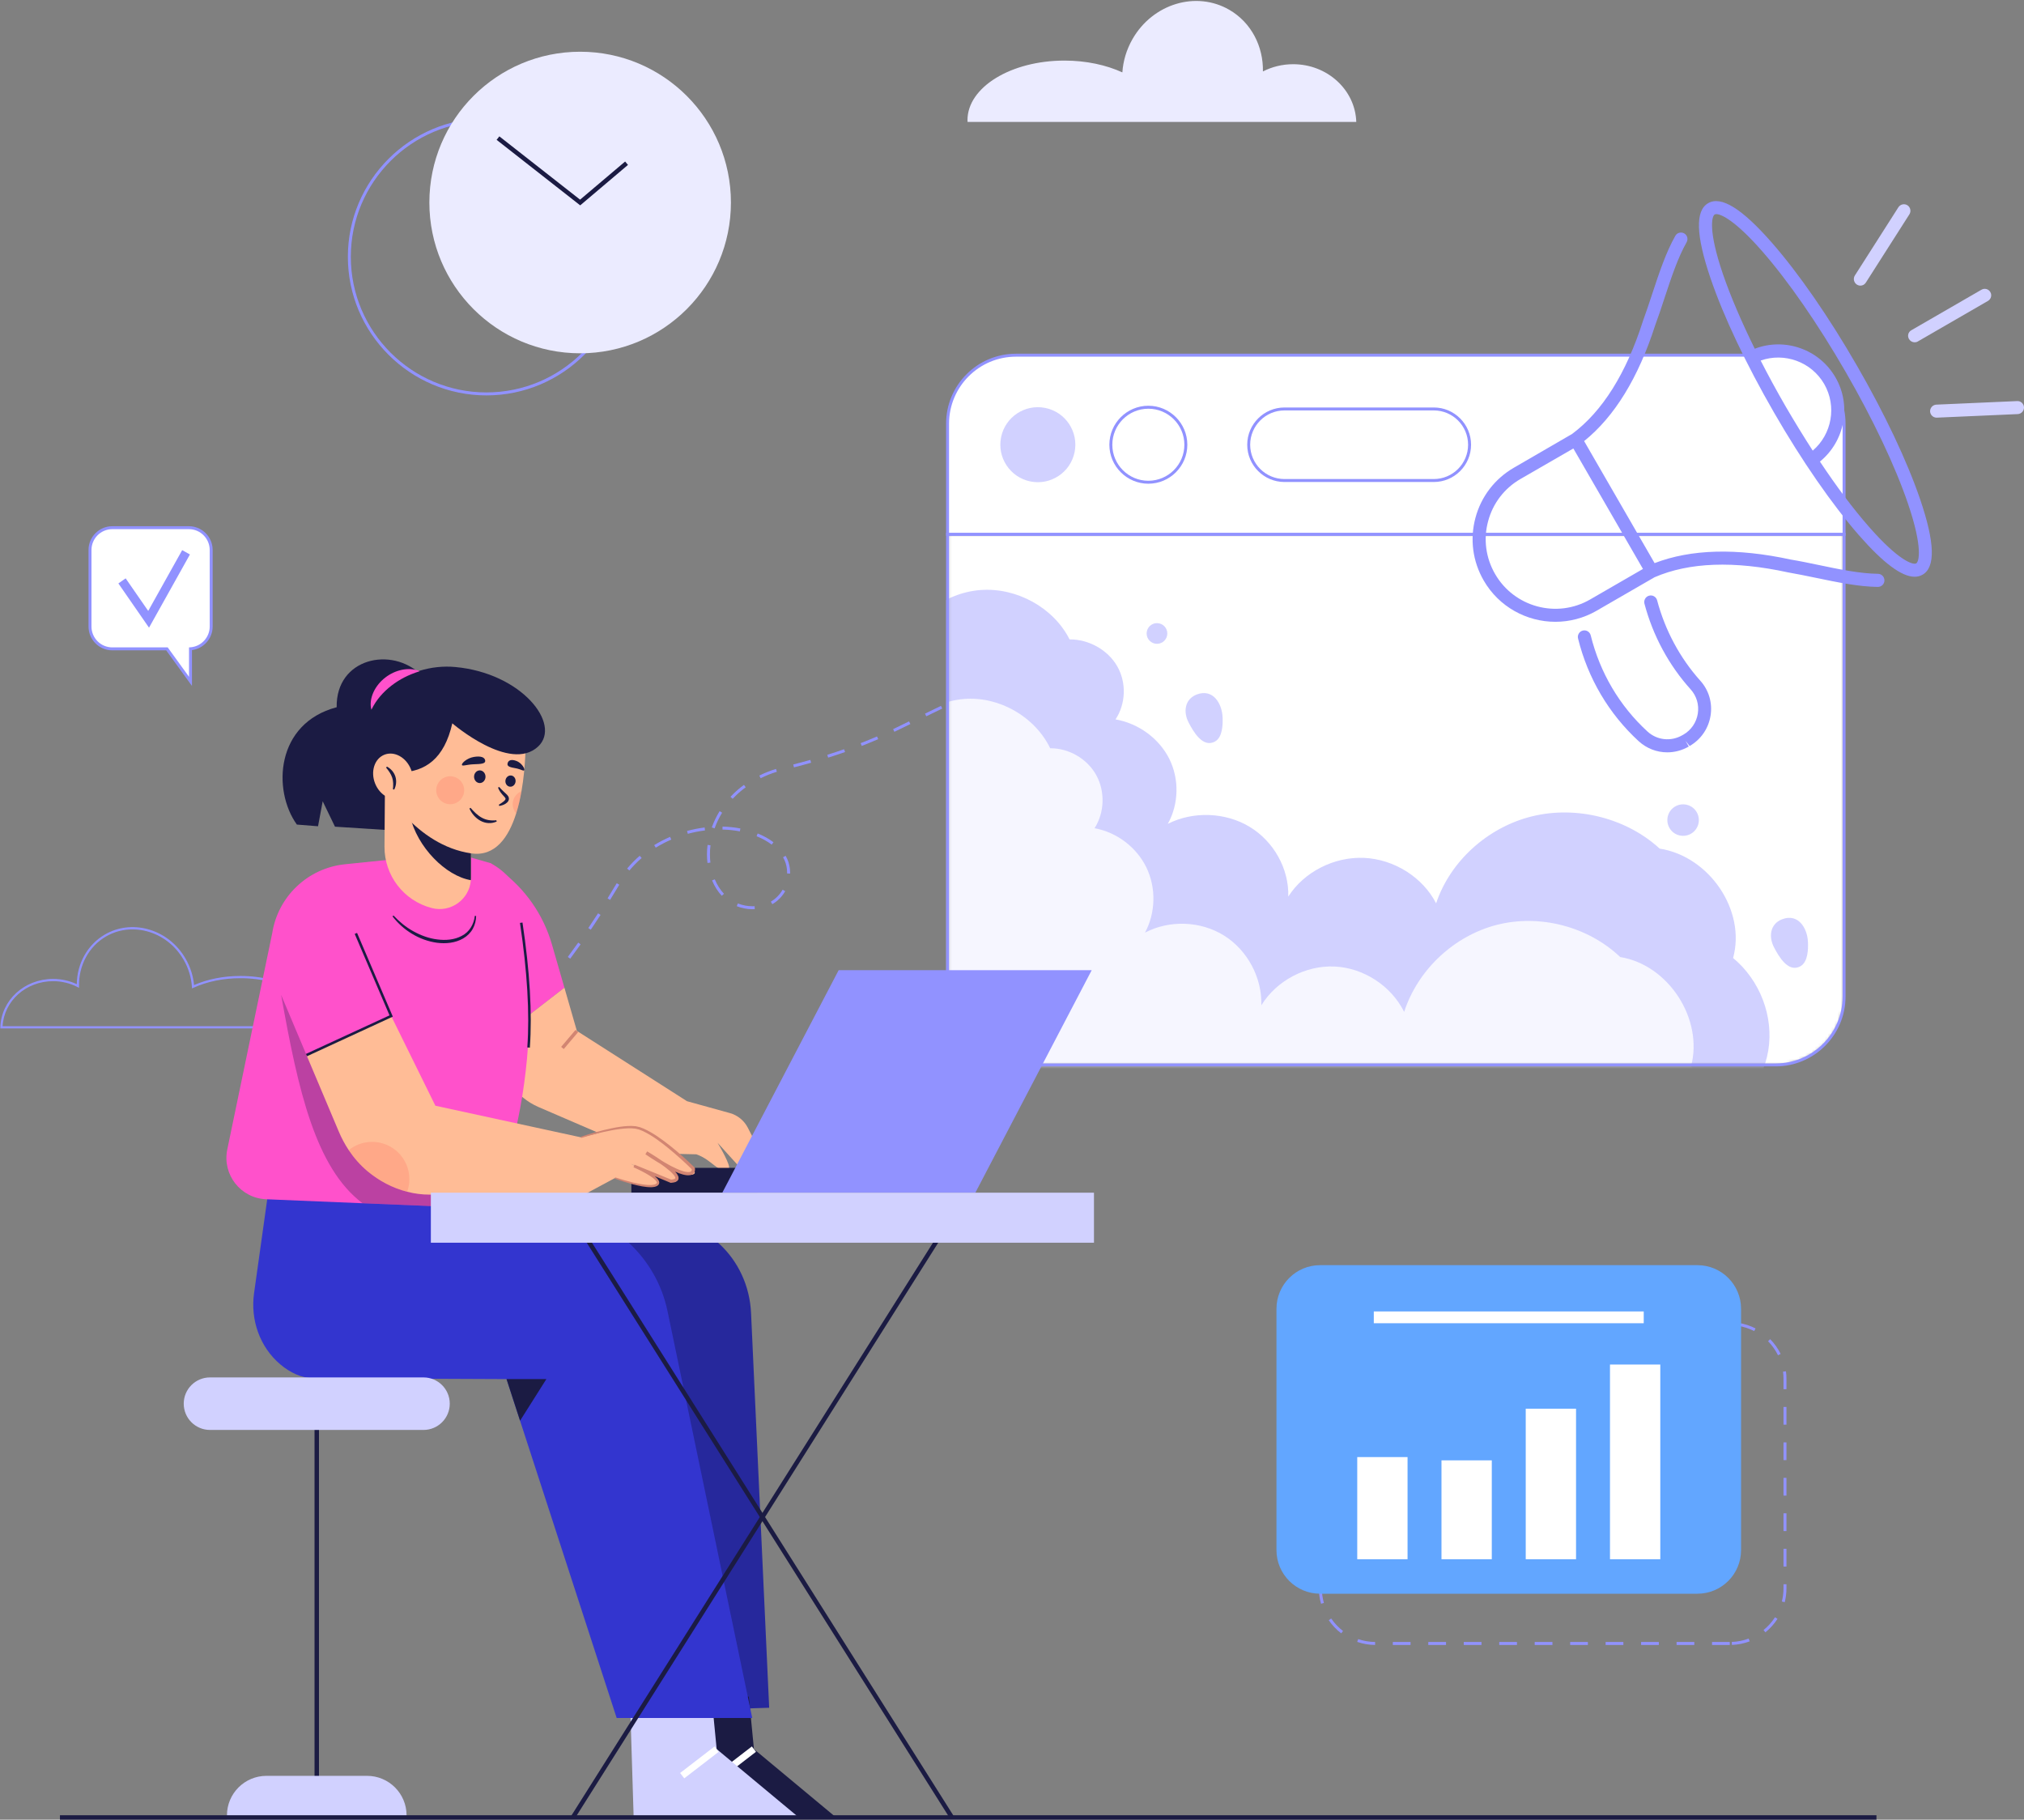 <svg width="624" height="561" viewBox="0 0 624 561" fill="none" xmlns="http://www.w3.org/2000/svg">
<rect x="0" y="0" width="624" height="561" fill="#808080" stroke="none"/>
<path d="M146.386 327.958L145.756 327.298L149.711 323.525L150.341 324.185L146.386 327.958ZM154.289 320.387L153.647 319.738C154.934 318.473 156.221 317.169 157.482 315.856L158.138 316.487C156.873 317.803 155.579 319.115 154.289 320.387ZM161.881 312.485L161.207 311.872C162.417 310.546 163.635 309.171 164.827 307.79L165.515 308.388C164.316 309.776 163.095 311.154 161.881 312.488V312.485ZM169.044 304.192L168.34 303.613C169.478 302.228 170.626 300.795 171.748 299.355L172.466 299.917C171.336 301.364 170.185 302.8 169.044 304.192ZM175.787 295.561L175.058 295.018C176.126 293.582 177.209 292.095 178.266 290.604L179.009 291.132C177.945 292.63 176.862 294.121 175.791 295.565L175.787 295.561ZM182.129 286.627L181.375 286.117C182.395 284.611 183.401 283.095 184.389 281.568L185.155 282.064C184.163 283.594 183.154 285.118 182.129 286.631V286.627ZM232.055 280.31C230.375 280.31 228.676 279.986 227.145 279.374L227.484 278.528C228.909 279.097 230.488 279.399 232.055 279.399C232.281 279.377 232.449 279.395 232.645 279.384L232.689 280.296C232.478 280.307 232.226 280.296 232.055 280.31ZM238.106 278.754L237.65 277.967C239.152 277.099 240.406 275.831 241.284 274.296L242.075 274.748C241.12 276.425 239.746 277.81 238.106 278.754ZM188.085 277.438L187.313 276.957C188.271 275.411 189.215 273.855 190.145 272.291L190.928 272.758C189.995 274.329 189.048 275.889 188.085 277.438ZM222.527 276.17C221.302 274.85 220.292 273.261 219.527 271.442L220.365 271.088C221.087 272.809 222.038 274.307 223.194 275.55L222.527 276.17ZM243.584 269.317L242.673 269.299V269.055C242.673 267.688 242.396 266.35 241.871 265.184C241.732 264.877 241.583 264.582 241.419 264.294L242.214 263.846C242.392 264.159 242.556 264.48 242.702 264.808C243.281 266.091 243.588 267.56 243.588 269.055V269.317H243.584ZM194.045 268.362L193.345 267.775C194.526 266.365 195.835 265.038 197.227 263.831L197.825 264.52C196.469 265.694 195.197 266.988 194.045 268.362ZM218.116 266.047C218.014 265.184 217.96 264.298 217.96 263.412C217.96 262.446 218.022 261.462 218.146 260.485L219.05 260.598C218.929 261.539 218.871 262.486 218.871 263.412C218.871 264.261 218.922 265.111 219.02 265.938L218.116 266.047ZM202.17 261.331L201.688 260.554C203.234 259.596 204.885 258.739 206.595 258.003L206.955 258.841C205.286 259.559 203.679 260.398 202.17 261.331ZM237.912 260.39C236.586 259.381 235.018 258.51 233.258 257.799L233.597 256.953C235.437 257.693 237.074 258.608 238.463 259.665L237.912 260.39ZM212.055 257.062L211.814 256.184C213.593 255.699 215.419 255.338 217.238 255.112L217.351 256.016C215.576 256.239 213.793 256.589 212.055 257.062ZM228.096 256.308C226.369 255.98 224.568 255.79 222.738 255.747L222.76 254.835C224.637 254.883 226.489 255.076 228.264 255.415L228.093 256.312L228.096 256.308ZM220.307 255.386L219.45 255.08C220.074 253.352 220.883 251.668 221.856 250.075L222.633 250.553C221.689 252.091 220.908 253.716 220.307 255.389V255.386ZM225.88 246.273L225.213 245.654C225.479 245.369 225.749 245.089 226.03 244.812C227.047 243.802 228.169 242.847 229.365 241.976L229.904 242.712C228.745 243.561 227.659 244.484 226.671 245.464C226.401 245.73 226.139 246.004 225.88 246.277V246.273ZM234.504 239.92L234.1 239.104C235.747 238.287 237.479 237.598 239.243 237.059L239.509 237.93C237.788 238.455 236.104 239.125 234.504 239.92ZM244.783 236.574L244.557 235.692C246.34 235.236 248.111 234.759 249.824 234.27L250.072 235.145C248.352 235.634 246.573 236.115 244.783 236.57V236.574ZM255.325 233.578L255.051 232.707C256.808 232.153 258.55 231.577 260.227 230.99L260.53 231.85C258.846 232.437 257.092 233.02 255.328 233.574L255.325 233.578ZM265.673 229.958L265.345 229.109C267.051 228.446 268.749 227.753 270.389 227.046L270.75 227.881C269.099 228.591 267.39 229.291 265.676 229.958H265.673ZM275.74 225.61L275.347 224.79L280.264 222.402L280.661 223.222L275.74 225.613V225.61ZM285.578 220.831L285.181 220.011L290.098 217.62L290.495 218.44L285.578 220.831ZM295.412 216.049L295.015 215.229L299.932 212.838L300.329 213.658L295.412 216.049ZM305.246 211.267L304.849 210.447L309.766 208.055L310.164 208.876L305.246 211.267ZM315.081 206.488L314.683 205.668L319.6 203.277L319.998 204.097L315.081 206.488Z" fill="#9192FF"/>
<path d="M298.281 37.036C298.281 37.225 298.281 37.404 298.303 37.593H418.14C417.83 27.715 409.227 19.795 398.682 19.795C395.3 19.795 392.129 20.608 389.359 22.029C389.504 14.342 385.808 6.979 379.003 3.028C368.79 -2.892 355.431 1.125 349.176 12.005C347.295 15.286 346.26 18.814 346.027 22.317C341.044 20.035 334.87 18.679 328.17 18.679C311.662 18.679 298.277 26.899 298.277 37.036H298.281Z" fill="#EBEBFF"/>
<path d="M98.911 317.063H0.095L0.106 316.709C0.368 308.348 7.52 301.798 16.384 301.798C18.914 301.798 21.422 302.359 23.678 303.42C23.744 297.019 27.024 291.191 32.335 288.111C36.29 285.818 40.966 285.227 45.501 286.445C50.44 287.768 54.606 291.016 57.234 295.59C58.692 298.134 59.559 300.857 59.818 303.697C64.028 301.856 68.967 300.886 74.143 300.886C87.834 300.886 98.969 307.786 98.969 316.265C98.969 316.432 98.969 316.593 98.947 316.76L98.911 317.063ZM0.805 316.381H98.284V316.268C98.284 308.165 87.454 301.575 74.139 301.575C68.879 301.575 63.871 302.596 59.654 304.524L59.202 304.732L59.169 304.24C58.976 301.327 58.123 298.535 56.636 295.94C54.099 291.526 50.079 288.391 45.318 287.116C40.959 285.946 36.468 286.514 32.674 288.712C27.425 291.756 24.239 297.606 24.36 303.974L24.37 304.546L23.86 304.283C21.575 303.11 18.99 302.49 16.381 302.49C8.012 302.49 1.239 308.566 0.798 316.385L0.805 316.381Z" fill="#9192FF"/>
<mask id="mask0_366_707" style="mask-type:luminance" maskUnits="userSpaceOnUse" x="292" y="164" width="277" height="165">
<path d="M292.139 307.221C292.139 318.867 301.579 328.308 313.225 328.308H547.442C559.088 328.308 568.528 318.867 568.528 307.221V164.716H292.139V307.221Z" fill="white"/>
</mask>
<g mask="url(#mask0_366_707)">
<path d="M292.139 307.221C292.139 318.867 301.579 328.308 313.225 328.308H547.442C559.088 328.308 568.528 318.867 568.528 307.221V164.716H292.139V307.221Z" fill="white"/>
<path d="M277.675 201.053C280.905 190.694 291.129 182.744 302.293 181.902C313.462 181.06 324.86 187.381 329.748 197.128C335.689 197.073 341.546 200.368 344.433 205.391C347.32 210.414 347.116 216.953 343.923 221.79C351.002 223.014 357.351 227.673 360.482 233.928C363.613 240.182 363.442 247.881 360.038 253.99C367.827 250.031 377.785 250.392 385.257 254.901C392.73 259.413 397.439 267.906 397.176 276.414C402.028 268.803 411.33 264.061 420.577 264.484C429.825 264.906 438.642 270.472 442.754 278.491C447.095 265.5 458.671 255.017 472.366 251.664C486.063 248.314 501.427 252.207 511.677 261.626C527.092 264.039 538.329 280.777 534.312 295.346C542.641 302.238 546.895 313.44 545.156 323.89C543.414 334.336 535.737 343.668 525.597 347.659L260.354 347.487L237.744 246.291L277.671 201.05L277.675 201.053Z" fill="#D1D1FF"/>
<g opacity="0.8">
<path d="M273.469 234.66C276.6 224.297 286.482 216.34 297.271 215.487C308.06 214.638 319.068 220.948 323.781 230.691C329.522 230.632 335.179 233.92 337.964 238.943C340.749 243.966 340.548 250.505 337.457 255.342C344.295 256.563 350.426 261.214 353.448 267.469C356.469 273.724 356.298 281.418 353.003 287.531C360.53 283.565 370.153 283.919 377.37 288.424C384.587 292.929 389.129 301.422 388.87 309.926C393.561 302.311 402.553 297.562 411.487 297.978C420.421 298.393 428.932 303.952 432.901 311.967C437.104 298.976 448.298 288.479 461.533 285.118C474.768 281.757 489.61 285.639 499.507 295.051C514.396 297.449 525.24 314.18 521.347 328.752C529.388 335.638 533.493 346.835 531.801 357.285C530.11 367.736 522.685 377.07 512.887 381.069L256.626 381.109L234.861 279.931L273.473 234.66H273.469Z" fill="white"/>
</g>
<path d="M376.922 221.115C377.021 223.397 376.922 227.25 374.64 228.569C370.835 230.775 367.839 225.424 366.443 222.734C364.777 219.522 365.204 215.539 368.972 214.106C373.952 212.214 376.74 216.854 376.922 221.115Z" fill="#D1D1FF"/>
<path d="M557.393 290.41C557.491 292.692 557.393 296.545 555.111 297.864C551.306 300.07 548.31 294.719 546.914 292.029C545.248 288.818 545.674 284.834 549.443 283.401C554.422 281.509 557.211 286.149 557.393 290.41Z" fill="#D1D1FF"/>
<path d="M356.695 198.487C358.457 198.487 359.885 197.059 359.885 195.298C359.885 193.536 358.457 192.109 356.695 192.109C354.934 192.109 353.506 193.536 353.506 195.298C353.506 197.059 354.934 198.487 356.695 198.487Z" fill="#D1D1FF"/>
<path d="M521.06 257.178C523.462 255.985 524.441 253.071 523.247 250.67C522.054 248.268 519.139 247.289 516.738 248.483C514.337 249.677 513.358 252.591 514.552 254.992C515.745 257.393 518.659 258.372 521.06 257.178Z" fill="#D1D1FF"/>
</g>
<path d="M547.442 328.763H313.226C301.346 328.763 291.684 319.1 291.684 307.221V164.261H568.984V307.221C568.984 319.1 559.321 328.763 547.442 328.763ZM292.595 165.172V307.221C292.595 318.597 301.849 327.852 313.226 327.852H547.442C558.818 327.852 568.073 318.597 568.073 307.221V165.172H292.595Z" fill="#9192FF"/>
<path d="M547.442 109.505H313.225C301.579 109.505 292.139 118.942 292.139 130.592V164.716H568.528V130.592C568.528 118.942 559.088 109.505 547.442 109.505Z" fill="white"/>
<path d="M568.984 165.172H291.684V130.592C291.684 118.713 301.346 109.05 313.226 109.05H547.442C559.321 109.05 568.984 118.713 568.984 130.592V165.172ZM292.595 164.261H568.073V130.592C568.073 119.216 558.818 109.961 547.442 109.961H313.226C301.849 109.961 292.595 119.216 292.595 130.592V164.261Z" fill="#9192FF"/>
<path d="M331.297 139.397C332.567 133.139 328.523 127.036 322.265 125.766C316.007 124.497 309.905 128.54 308.635 134.798C307.365 141.056 311.409 147.159 317.667 148.429C323.925 149.698 330.027 145.655 331.297 139.397Z" fill="#D1D1FF"/>
<path d="M362.212 145.286C366.727 140.771 366.727 133.45 362.212 128.935C357.697 124.42 350.376 124.42 345.861 128.935C341.346 133.45 341.346 140.771 345.861 145.286C350.376 149.801 357.697 149.801 362.212 145.286Z" fill="white"/>
<path d="M354.035 149.127C347.409 149.127 342.018 143.736 342.018 137.109C342.018 130.482 347.409 125.091 354.035 125.091C360.662 125.091 366.053 130.482 366.053 137.109C366.053 143.736 360.662 149.127 354.035 149.127ZM354.035 126.006C347.912 126.006 342.929 130.989 342.929 137.113C342.929 143.236 347.912 148.219 354.035 148.219C360.159 148.219 365.141 143.236 365.141 137.113C365.141 130.989 360.159 126.006 354.035 126.006Z" fill="#9192FF"/>
<path d="M442.039 126.076H396.006C389.912 126.076 384.973 131.016 384.973 137.109V137.113C384.973 143.206 389.912 148.146 396.006 148.146H442.039C448.132 148.146 453.072 143.206 453.072 137.113V137.109C453.072 131.016 448.132 126.076 442.039 126.076Z" fill="white"/>
<path d="M442.04 148.602H396.011C389.676 148.602 384.521 143.448 384.521 137.113C384.521 130.778 389.676 125.624 396.011 125.624H442.04C448.375 125.624 453.529 130.778 453.529 137.113C453.529 143.448 448.375 148.602 442.04 148.602ZM396.007 126.531C390.175 126.531 385.429 131.277 385.429 137.109C385.429 142.941 390.175 147.687 396.007 147.687H442.036C447.868 147.687 452.614 142.941 452.614 137.109C452.614 131.277 447.868 126.531 442.036 126.531H396.007Z" fill="#9192FF"/>
<path d="M533.29 507.131H527.823V506.22H533.29V507.131ZM522.355 507.131H516.888V506.22H522.355V507.131ZM511.42 507.131H505.953V506.22H511.42V507.131ZM500.485 507.131H495.018V506.22H500.485V507.131ZM489.55 507.131H484.083V506.22H489.55V507.131ZM478.615 507.131H473.148V506.22H478.615V507.131ZM467.68 507.131H462.213V506.22H467.68V507.131ZM456.745 507.131H451.278V506.22H456.745V507.131ZM445.81 507.131H440.343V506.22H445.81V507.131ZM434.875 507.131H429.408V506.22H434.875V507.131ZM423.937 507.131C422.048 507.113 420.197 506.8 418.429 506.191L418.724 505.331C420.401 505.903 422.158 506.206 423.947 506.22L423.94 507.131H423.937ZM533.946 507.12L533.913 506.209C535.7 506.144 537.445 505.794 539.108 505.17L539.428 506.023C537.679 506.679 535.834 507.048 533.95 507.12H533.946ZM413.501 503.552C412.006 502.411 410.713 501.048 409.655 499.499L410.41 498.985C411.412 500.454 412.641 501.748 414.055 502.83L413.501 503.556V503.552ZM544.276 503.246L543.704 502.539C545.089 501.416 546.281 500.089 547.24 498.591L548.005 499.083C546.992 500.662 545.738 502.061 544.276 503.246ZM407.283 494.44C406.842 492.89 406.619 491.283 406.619 489.654V488.906H407.53V489.654C407.53 491.195 407.742 492.723 408.157 494.188L407.283 494.436V494.44ZM550.232 493.958L549.35 493.732C549.685 492.406 549.857 491.031 549.857 489.65V488.422H550.768V489.65C550.768 491.108 550.589 492.555 550.232 493.955V493.958ZM407.53 483.439H406.619V477.971H407.53V483.439ZM550.768 482.958H549.857V477.49H550.768V482.958ZM407.53 472.504H406.619V467.036H407.53V472.504ZM550.768 472.023H549.857V466.555H550.768V472.023ZM407.53 461.569H406.619V456.101H407.53V461.569ZM550.768 461.088H549.857V455.62H550.768V461.088ZM407.53 450.634H406.619V445.166H407.53V450.634ZM550.768 450.153H549.857V444.685H550.768V450.153ZM407.53 439.699H406.619V434.231H407.53V439.699ZM550.768 439.218H549.857V433.75H550.768V439.218ZM407.53 428.764H406.619V425.123C406.619 424.503 406.652 423.872 406.718 423.253L407.625 423.347C407.563 423.934 407.53 424.532 407.53 425.119V428.76V428.764ZM550.768 428.283H549.857V425.123C549.857 424.375 549.806 423.621 549.707 422.881L550.611 422.761C550.717 423.537 550.768 424.332 550.768 425.123V428.283ZM409.025 418.241L408.194 417.862C408.974 416.156 410.02 414.592 411.303 413.214L411.97 413.834C410.756 415.139 409.761 416.622 409.025 418.237V418.241ZM548.162 417.818C547.378 416.225 546.343 414.771 545.093 413.499L545.742 412.861C547.061 414.202 548.151 415.737 548.978 417.417L548.162 417.818ZM416.147 410.583L415.71 409.784C417.357 408.88 419.132 408.253 420.98 407.922L421.141 408.818C419.391 409.132 417.711 409.726 416.147 410.583ZM540.824 410.364C539.239 409.555 537.544 409.008 535.783 408.742L535.918 407.842C537.777 408.122 539.567 408.698 541.24 409.551L540.824 410.364ZM530.392 408.556H524.925V407.645H530.392V408.556ZM519.457 408.556H513.99V407.645H519.457V408.556ZM508.522 408.556H503.055V407.645H508.522V408.556ZM497.587 408.556H492.12V407.645H497.587V408.556ZM486.652 408.556H481.185V407.645H486.652V408.556ZM475.717 408.556H470.25V407.645H475.717V408.556ZM464.782 408.556H459.315V407.645H464.782V408.556ZM453.847 408.556H448.38V407.645H453.847V408.556ZM442.912 408.556H437.445V407.645H442.912V408.556ZM431.977 408.556H426.51V407.645H431.977V408.556Z" fill="#9192FF"/>
<path d="M523.317 390.047H406.987C399.557 390.047 393.533 396.07 393.533 403.5V477.884C393.533 485.314 399.557 491.338 406.987 491.338H523.317C530.747 491.338 536.771 485.314 536.771 477.884V403.5C536.771 396.07 530.747 390.047 523.317 390.047Z" fill="#62A6FF"/>
<path d="M433.949 449.212H418.439V480.709H433.949V449.212Z" fill="white"/>
<path d="M459.92 450.222H444.41V480.709H459.92V450.222Z" fill="white"/>
<path d="M485.894 434.297H470.385V480.709H485.894V434.297Z" fill="white"/>
<path d="M511.869 420.683H496.359V480.709H511.869V420.683Z" fill="white"/>
<path d="M506.762 404.313H423.543V407.951H506.762V404.313Z" fill="white"/>
<path d="M170.161 291.165C167.526 282.023 161.942 274.008 154.283 268.362L151.207 266.095L153.817 320.128L174.01 304.506L170.161 291.165Z" fill="#FF51CB"/>
<path d="M235.053 356.476L230.566 347.692C229.428 345.468 227.413 343.821 225.003 343.154L211.805 339.498L177.848 317.817L174.01 304.509L153.816 320.132L153.999 323.926C154.367 331.541 159.036 338.277 166.034 341.298L199.007 355.521L214.681 355.871C219.729 357.613 221.471 361.965 224.606 360.398C225.772 359.815 221.209 352.299 221.209 352.299L228.783 360.657L235.053 356.476Z" fill="#FFBC96"/>
<path d="M177.442 317.518L173.004 322.744L173.801 323.422L178.239 318.196L177.442 317.518Z" fill="#D28572"/>
<path d="M175.992 378.361L200.698 376.181C216.78 374.759 230.769 387.747 231.553 404.823L237.137 526.497L203.056 527.558L175.992 378.361Z" fill="#26289C"/>
<path d="M205.797 526.348L206.839 559.958H257.341L232.438 539.236L230.871 523.042L205.797 526.348Z" fill="#1B1B43"/>
<path d="M231.795 538.425L221.172 546.609L222.446 548.263L233.07 540.079L231.795 538.425Z" fill="white"/>
<path d="M194.305 526.348L195.347 559.958H245.849L220.946 539.236L219.379 523.042L194.305 526.348Z" fill="#D1D1FF"/>
<path d="M220.303 538.426L209.68 546.609L210.954 548.264L221.577 540.08L220.303 538.426Z" fill="white"/>
<path d="M231.917 529.657H190.124L160.337 438.004L156.167 425.173L96.611 424.911C92.933 424.86 89.412 423.154 86.423 420.639C80.092 415.299 77.176 406.908 78.324 398.707L83.547 361.437L172.026 372.941C188.808 375.124 202.356 387.685 205.804 404.244L231.914 529.657H231.917Z" fill="#3335CF"/>
<path d="M168.442 425.174L160.336 438.004L156.166 425.174H168.442Z" fill="#1B1B43"/>
<path d="M157.505 354.69C157.075 356.414 156.626 358.138 156.167 359.873L153.032 372.671L111.76 370.958L82.046 369.726C74.169 369.401 68.465 362.089 70.072 354.366L83.927 287.695C85.702 276.359 94.909 267.633 106.329 266.452L140.235 262.964L151.206 266.098C161.915 271.846 161.926 282.26 162.436 289.084C164.682 318.944 161.915 337.03 157.505 354.69Z" fill="#FF51CB"/>
<path opacity="0.3" d="M129.522 352.558C129.092 354.282 156.627 358.138 156.167 359.873L153.033 372.671L111.76 370.958C97.341 360.081 91.939 336.414 86.683 306.762L129.522 352.558Z" fill="#1B1B43"/>
<path d="M121.321 282.249C123.129 284.188 125.188 285.876 127.488 287.137C129.781 288.398 132.274 289.321 134.859 289.627C137.414 289.962 140.115 289.743 142.356 288.526C144.649 287.385 146.111 284.976 146.384 282.366L146.792 282.391C146.778 283.755 146.435 285.14 145.753 286.368C145.068 287.596 144.022 288.613 142.805 289.317C140.348 290.738 137.436 290.994 134.724 290.651C131.997 290.272 129.373 289.321 127.044 287.899C124.7 286.503 122.651 284.644 121.004 282.508L121.317 282.246L121.321 282.249Z" fill="#1B1B43"/>
<path d="M163.349 322.982L162.568 322.928C163.319 312.415 162.558 299.498 160.309 284.528L161.085 284.411C163.345 299.436 164.107 312.412 163.352 322.982H163.349Z" fill="#1B1B43"/>
<path d="M233.484 360.045H194.65V367.706H233.484V360.045Z" fill="#1B1B43"/>
<path d="M300.701 367.707H222.688L258.562 299.097H336.576L300.701 367.707Z" fill="#9192FF"/>
<path d="M129.916 208.11C120.774 199.1 103.534 202.887 103.796 218.035C84.988 223 83.945 243.634 91.52 254.212L98.051 254.733L99.488 247.028L103.275 254.864L121.558 256.038L129.916 208.106V208.11Z" fill="#1B1B43"/>
<path d="M145.196 241.804V270.589C145.196 270.851 145.185 271.099 145.163 271.351C144.714 277.274 138.977 281.466 133.116 279.949C124.474 277.715 118.467 269.896 118.54 260.973L118.686 241.801H145.192L145.196 241.804Z" fill="#FFBC96"/>
<path d="M145.195 254.248V270.589C145.195 270.851 145.184 271.099 145.162 271.351C137.46 270.086 128.559 261.174 126.387 251.467L145.195 254.245V254.248Z" fill="#1B1B43"/>
<path d="M160.775 243.937C160.378 246.226 159.846 248.566 159.135 250.789C156.835 258.094 152.709 264.152 145.32 263.099C127.956 260.613 118.289 242.723 118.289 242.723L130.168 229.142L138.14 218.422L162.036 228.745C162.036 228.745 162.16 236.049 160.772 243.937H160.775Z" fill="#FFBC96"/>
<path d="M123.428 238.148C131.05 237.904 136.944 234.022 139.448 223C139.448 223 157.21 238.323 165.918 230.14C173.208 223.288 160.84 207.52 140.366 205.639C132.909 204.953 125.473 207.283 119.63 211.966C109.708 219.916 108.757 238.411 118.033 244.812L123.432 238.152L123.428 238.148Z" fill="#1B1B43"/>
<path d="M114.505 218.819C114.005 217.018 114.377 215.025 115.183 213.308C115.999 211.58 117.257 210.071 118.758 208.905C120.26 207.735 122.024 206.9 123.876 206.51C125.724 206.131 127.685 206.189 129.391 206.933C127.627 207.501 126.103 208.103 124.667 208.843C123.234 209.575 121.915 210.425 120.676 211.38C119.44 212.338 118.292 213.403 117.26 214.609C116.221 215.823 115.31 217.153 114.501 218.815L114.505 218.819Z" fill="#FF51CB"/>
<path d="M123.832 246.013C126.878 244.794 128.153 240.82 126.679 237.139C125.205 233.457 121.54 231.461 118.494 232.681C115.448 233.9 114.173 237.874 115.648 241.555C117.122 245.237 120.786 247.233 123.832 246.013Z" fill="#FFBC96"/>
<path d="M121.142 243.314C121.273 242.042 121.28 240.835 120.912 239.731C120.551 238.619 119.848 237.649 119.035 236.654L119.29 236.337C120.471 236.953 121.474 238.054 121.9 239.414C122.33 240.773 122.144 242.253 121.532 243.434L121.142 243.317V243.314Z" fill="#1B1B43"/>
<path d="M149.683 239.461C149.683 240.539 148.892 241.414 147.918 241.414C146.945 241.414 146.154 240.539 146.154 239.461C146.154 238.382 146.945 237.507 147.918 237.507C148.892 237.507 149.683 238.382 149.683 239.461Z" fill="#1B1B43"/>
<path d="M158.947 240.999C158.83 241.95 158.036 242.639 157.176 242.533C156.315 242.428 155.71 241.567 155.827 240.616C155.944 239.665 156.738 238.976 157.598 239.082C158.459 239.187 159.064 240.047 158.947 240.999Z" fill="#1B1B43"/>
<path d="M149.594 234.558C149.663 235.469 148.205 235.557 146.055 235.622C143.904 235.688 142.417 236.351 142.402 235.776C142.388 235.2 143.977 233.716 146.098 233.359C148.285 232.991 149.514 233.476 149.598 234.562L149.594 234.558Z" fill="#1B1B43"/>
<path d="M156.466 235.436C156.31 236.337 157.381 236.566 158.97 236.847C160.56 237.124 161.588 237.933 161.668 237.365C161.748 236.796 160.738 235.163 159.204 234.594C157.622 234.008 156.656 234.368 156.466 235.44V235.436Z" fill="#1B1B43"/>
<path d="M153.907 242.621C154.316 243.12 154.768 243.55 155.234 243.995L155.938 244.651C156.182 244.873 156.444 245.114 156.681 245.482C156.798 245.668 156.889 245.909 156.904 246.178C156.926 246.452 156.838 246.714 156.729 246.918C156.488 247.323 156.2 247.56 155.887 247.768C155.263 248.179 154.585 248.347 153.933 248.475L153.78 248.096C154.341 247.731 154.903 247.407 155.336 247.031C155.544 246.845 155.748 246.619 155.821 246.448C155.901 246.273 155.879 246.215 155.781 246.011C155.548 245.632 154.957 245.121 154.571 244.593C154.148 244.068 153.769 243.47 153.543 242.814L153.9 242.617L153.907 242.621Z" fill="#1B1B43"/>
<path d="M145.064 249.051C146.132 250.268 147.243 251.394 148.581 252.112C149.908 252.849 151.424 253.056 153.024 252.881L153.134 253.275C152.361 253.618 151.49 253.804 150.608 253.753C149.726 253.716 148.854 253.45 148.089 253.024C146.547 252.167 145.41 250.782 144.725 249.269L145.067 249.051H145.064Z" fill="#1B1B43"/>
<path opacity="0.2" d="M138.798 247.942C141.18 247.942 143.11 246.012 143.11 243.63C143.11 241.249 141.18 239.318 138.798 239.318C136.417 239.318 134.486 241.249 134.486 243.63C134.486 246.012 136.417 247.942 138.798 247.942Z" fill="#FE5B52"/>
<path opacity="0.2" d="M160.774 243.937C160.377 246.226 159.845 248.566 159.134 250.789C158.467 250.028 158.059 249.032 158.059 247.935C158.059 246.116 159.189 244.571 160.774 243.933V243.937Z" fill="#FE5B52"/>
<path d="M111.588 294.916L86.686 306.758L94.493 325.271L120.606 313.232L111.588 294.916Z" fill="#FF51CB"/>
<path d="M203.828 359.126C203.139 358.78 202.705 358.55 202.705 358.55L202.953 358.058C202.953 358.058 203.412 358.28 204.079 358.638L203.824 359.126H203.828Z" fill="#C5C5FF"/>
<path d="M214.155 361.699C213.349 363.289 207.186 360.478 204.313 359.068C206.54 360.3 210.375 362.724 208.669 364.05C207.299 365.108 204.27 362.859 194.344 358.743C195.85 359.454 204.718 363.675 202.484 365.275C200.049 367.01 189.602 363.187 189.602 363.187L180.544 368.056H170.098L132.503 368.297C130.141 368.308 127.801 368.005 125.534 367.418C121.073 366.281 116.873 364.065 113.309 361.087C111.063 359.206 109.128 357.001 107.509 354.577C106.299 352.758 105.264 350.805 104.408 348.767L94.493 325.279L120.602 313.232L134.227 340.89L179.156 350.648L191.694 347.513C194.392 346.835 198.204 347.972 200.577 349.427C206.366 352.97 214.913 360.187 214.159 361.703L214.155 361.699Z" fill="#FFBC96"/>
<path opacity="0.2" d="M126.212 363.529C126.212 364.9 125.972 366.205 125.534 367.415C121.073 366.277 116.874 364.061 113.309 361.083C111.064 359.202 109.128 356.997 107.51 354.573C109.485 352.984 111.993 352.033 114.72 352.033C121.073 352.033 126.212 357.172 126.212 363.525V363.529Z" fill="#FE5B52"/>
<path d="M179.09 350.447C182.206 349.412 185.363 348.519 188.585 347.845C190.196 347.513 191.825 347.243 193.487 347.145C194.318 347.097 195.16 347.116 196.01 347.21C196.429 347.294 196.848 347.404 197.267 347.502C197.665 347.644 198.055 347.805 198.448 347.954C201.503 349.339 204.167 351.322 206.744 353.36C209.318 355.412 211.749 357.617 214.111 359.913L214.22 360.019L214.242 360.154C214.326 360.65 214.267 361.105 213.994 361.568C213.826 361.761 213.651 361.976 213.425 362.067C213.207 362.206 212.988 362.261 212.773 362.293C211.909 362.436 211.151 362.257 210.426 362.064C208.971 361.663 207.677 360.999 206.369 360.362C205.089 359.676 203.828 358.966 202.607 358.2C201.364 357.464 200.183 356.64 198.973 355.856L199.527 354.974C201.663 356.243 203.744 357.573 205.731 359.082C206.719 359.848 207.696 360.631 208.534 361.656C208.734 361.929 208.938 362.202 209.077 362.574C209.154 362.749 209.197 362.971 209.201 363.212C209.183 363.463 209.106 363.73 208.931 363.926C208.603 364.305 208.206 364.437 207.871 364.517C207.521 364.608 207.196 364.626 206.864 364.659L206.762 364.67L206.649 364.623L195.306 359.87L195.645 359.071C197.431 359.895 199.17 360.781 200.828 361.871C201.638 362.45 202.487 362.971 203.085 363.97C203.219 364.222 203.318 364.608 203.179 364.969C203.037 365.319 202.76 365.541 202.505 365.661C201.98 365.927 201.452 365.982 200.945 366.011C198.911 366.059 197.001 365.581 195.109 365.115C193.221 364.615 191.362 364.028 189.529 363.361L189.667 362.979C191.501 363.591 193.367 364.134 195.244 364.583C197.118 365.002 199.046 365.417 200.909 365.322C201.798 365.286 202.855 364.896 202.425 364.309C202.017 363.624 201.175 363.041 200.402 362.527C198.798 361.502 197.052 360.642 195.303 359.866L195.642 359.068L207.025 363.719L206.81 363.682C207.09 363.649 207.378 363.635 207.626 363.562C207.881 363.507 208.089 363.394 208.158 363.307C208.319 363.245 208.104 362.683 207.747 362.261C207.025 361.382 206.07 360.606 205.111 359.873C203.176 358.415 201.098 357.096 198.999 355.867L199.553 354.985C200.755 355.754 201.918 356.585 203.143 357.314C204.349 358.076 205.581 358.78 206.832 359.454C208.093 360.077 209.369 360.73 210.688 361.098C211.337 361.284 212.026 361.415 212.576 361.32L212.777 361.284C212.839 361.266 212.875 361.229 212.93 361.207C213.05 361.171 213.086 361.076 213.17 361.018C213.272 360.861 213.316 360.569 213.283 360.358L213.415 360.599C211.104 358.32 208.669 356.133 206.161 354.067C203.646 352.018 201.022 350.032 198.127 348.676L197.023 348.238C196.648 348.147 196.272 348.042 195.893 347.958C195.117 347.859 194.318 347.834 193.517 347.867C191.909 347.932 190.298 348.154 188.698 348.45C185.497 349.044 182.33 349.864 179.214 350.823L179.086 350.436L179.09 350.447Z" fill="#D28572"/>
<path d="M94.653 325.632L94.325 324.921L120.088 313.035L109.357 287.921L110.079 287.611L121.109 313.425L94.653 325.632Z" fill="#1B1B43"/>
<path d="M98.339 435.624H96.972V553.342H98.339V435.624Z" fill="#1B1B43"/>
<path d="M130.564 424.652H64.743C60.27 424.652 56.644 428.277 56.644 432.749C56.644 437.222 60.27 440.847 64.743 440.847H130.564C135.037 440.847 138.663 437.222 138.663 432.749C138.663 428.277 135.037 424.652 130.564 424.652Z" fill="#D1D1FF"/>
<path d="M82.144 547.489H113.17C119.892 547.489 125.345 552.945 125.345 559.663V561.001H69.97V559.663C69.97 552.941 75.426 547.489 82.144 547.489Z" fill="#D1D1FF"/>
<path d="M177.301 374.873L176.145 375.602L292.827 560.532L293.983 559.803L177.301 374.873Z" fill="#1B1B43"/>
<path d="M292.831 374.893L176.117 559.802L177.273 560.532L293.987 375.622L292.831 374.893Z" fill="#1B1B43"/>
<path d="M337.273 367.706H132.832V383.125H337.273V367.706Z" fill="#D1D1FF"/>
<path d="M149.97 121.899C126.412 121.899 107.247 102.733 107.247 79.176C107.247 55.618 126.412 36.453 149.97 36.453C173.528 36.453 192.693 55.618 192.693 79.176C192.693 102.733 173.528 121.899 149.97 121.899ZM149.97 37.36C126.915 37.36 108.158 56.117 108.158 79.172C108.158 102.227 126.915 120.984 149.97 120.984C173.025 120.984 191.782 102.227 191.782 79.172C191.782 56.117 173.025 37.36 149.97 37.36Z" fill="#9192FF"/>
<path d="M178.86 108.919C204.532 108.919 225.344 88.107 225.344 62.434C225.344 36.761 204.532 15.949 178.86 15.949C153.187 15.949 132.375 36.761 132.375 62.434C132.375 88.107 153.187 108.919 178.86 108.919Z" fill="#EBEBFF"/>
<path d="M178.877 63.312L153.104 43.112L153.949 42.037L178.841 61.552L192.725 49.797L193.607 50.839L178.877 63.312Z" fill="#1B1B43"/>
<path d="M58.229 162.682H34.624C30.826 162.682 27.746 165.762 27.746 169.56V193.166C27.746 196.964 30.826 200.044 34.624 200.044H51.471L58.729 210.067V200.018C62.293 199.763 65.107 196.796 65.107 193.166V169.56C65.107 165.762 62.027 162.682 58.229 162.682Z" fill="white"/>
<path d="M59.184 211.474L51.238 200.499H34.624C30.581 200.499 27.29 197.208 27.29 193.166V169.561C27.29 165.518 30.581 162.227 34.624 162.227H58.229C62.271 162.227 65.562 165.518 65.562 169.561V193.166C65.562 196.847 62.792 199.956 59.184 200.43V211.474ZM34.624 163.138C31.081 163.138 28.201 166.018 28.201 169.561V193.166C28.201 196.709 31.081 199.588 34.624 199.588H51.704L58.273 208.66V199.592L58.695 199.563C62.034 199.322 64.651 196.512 64.651 193.166V169.561C64.651 166.018 61.772 163.138 58.229 163.138H34.624Z" fill="#9192FF"/>
<path d="M45.942 193.512L36.494 179.865L38.739 178.305L45.694 188.35L56.166 169.608L58.554 170.942L45.942 193.512Z" fill="#9192FF"/>
<path d="M578.513 559.638H18.48V561.005H578.513V559.638Z" fill="#1B1B43"/>
<path d="M572.406 112.573C563.79 97.641 554.504 84.235 546.289 74.842C537.084 64.326 530.662 60.312 526.621 62.64C522.607 64.968 522.848 72.514 527.344 85.76C531.358 97.561 538.342 112.305 546.958 127.237C555.575 142.168 564.86 155.575 573.075 164.967C580.594 173.557 586.267 177.811 590.281 177.811C591.191 177.811 591.994 177.597 592.743 177.169C596.757 174.841 596.516 167.295 592.021 154.049C588.007 142.248 581.049 127.531 572.406 112.573ZM542.811 111.154C550.116 108.585 558.411 111.502 562.398 118.379C566.359 125.256 564.753 133.9 558.866 138.93C556.056 134.569 553.247 129.993 550.49 125.256C547.734 120.493 545.165 115.757 542.811 111.154ZM590.763 173.69C589.907 174.199 585.572 173.129 576.126 162.318C571.363 156.886 566.225 150.035 561.087 142.302C568.74 136.067 570.908 125.042 565.877 116.346C560.846 107.622 550.223 103.983 540.991 107.515C536.897 99.193 533.525 91.326 531.17 84.475C526.541 70.882 527.772 66.627 528.655 66.119C528.762 66.065 528.923 66.012 529.137 66.012C530.662 66.012 534.997 67.992 543.292 77.465C551.347 86.67 560.445 99.835 568.954 114.553C577.464 129.27 584.314 143.747 588.248 155.307C592.877 168.927 591.619 173.209 590.763 173.69Z" fill="#9192FF"/>
<path d="M588.542 104.518C588.917 105.16 589.586 105.535 590.281 105.535C590.629 105.535 590.977 105.455 591.272 105.267L612.893 92.771C613.856 92.209 614.177 90.978 613.615 90.041C613.054 89.078 611.849 88.757 610.886 89.319L589.265 101.816C588.301 102.351 587.98 103.555 588.542 104.518Z" fill="#D1D1FF"/>
<path d="M621.912 123.651L596.972 124.748C595.875 124.801 595.019 125.738 595.046 126.835C595.099 127.906 595.982 128.762 597.052 128.762H597.133L622.072 127.665C623.169 127.611 624.026 126.675 623.999 125.577C623.945 124.454 623.009 123.597 621.912 123.651Z" fill="#D1D1FF"/>
<path d="M572.485 87.74C572.833 87.954 573.181 88.061 573.556 88.061C574.225 88.061 574.867 87.74 575.241 87.125L588.675 66.065C589.263 65.129 588.996 63.898 588.059 63.282C587.122 62.694 585.892 62.961 585.276 63.898L571.843 84.957C571.254 85.894 571.549 87.151 572.485 87.74Z" fill="#D1D1FF"/>
<path d="M578.99 176.902C573.478 176.848 567.002 175.51 560.767 174.199C557.824 173.584 554.88 172.968 552.097 172.513C535.453 168.901 521.351 169.275 510.112 173.61L499.248 154.799L488.384 135.987C497.776 128.441 505.135 116.399 510.299 100.263C511.316 97.534 512.253 94.698 513.189 91.834C515.196 85.76 517.257 79.472 519.986 74.682C520.521 73.718 520.2 72.487 519.237 71.952C518.274 71.417 517.043 71.738 516.507 72.701C513.591 77.839 511.45 84.315 509.389 90.577C508.453 93.386 507.543 96.196 506.526 98.952C501.362 115.142 494.003 126.862 484.664 133.793L466.762 144.175C460.875 147.574 456.647 153.059 454.881 159.642C453.115 166.225 454.025 173.075 457.423 178.962C462.133 187.124 470.722 191.7 479.526 191.7C483.834 191.7 488.223 190.602 492.21 188.301L510.085 177.972C520.762 173.343 534.597 172.834 551.294 176.474C554.131 176.955 557.021 177.571 559.911 178.159C566.36 179.497 573.023 180.889 578.937 180.942H578.963C580.06 180.942 580.97 180.059 580.97 178.962C580.997 177.838 580.087 176.928 578.99 176.902ZM490.23 184.822C479.981 190.736 466.842 187.204 460.929 176.955C458.065 172.005 457.289 166.198 458.788 160.686C460.26 155.147 463.819 150.517 468.796 147.654L485.065 138.261L495.796 156.832L506.526 175.403L490.23 184.822Z" fill="#9192FF"/>
<path d="M510.888 185.063C510.593 183.993 509.496 183.351 508.426 183.645C507.356 183.912 506.713 185.036 506.981 186.107C509.577 195.927 514.5 205.079 521.244 212.545C523.063 214.578 523.866 217.281 523.438 219.984C523.01 222.74 521.377 225.122 518.942 226.513L518.648 226.674C515.169 228.681 510.861 228.226 507.918 225.523C499.301 217.629 493.253 207.353 490.417 195.874C490.149 194.803 489.079 194.134 487.982 194.402C486.912 194.67 486.243 195.767 486.51 196.837C489.534 209.093 496.01 220.064 505.188 228.493C507.677 230.768 510.807 231.945 514.019 231.945C516.293 231.945 518.568 231.356 520.655 230.152L519.638 228.413L520.922 229.992C524.401 227.985 526.756 224.56 527.371 220.599C527.987 216.692 526.836 212.759 524.187 209.842C517.925 202.858 513.323 194.268 510.888 185.063Z" fill="#9192FF"/>
</svg>
